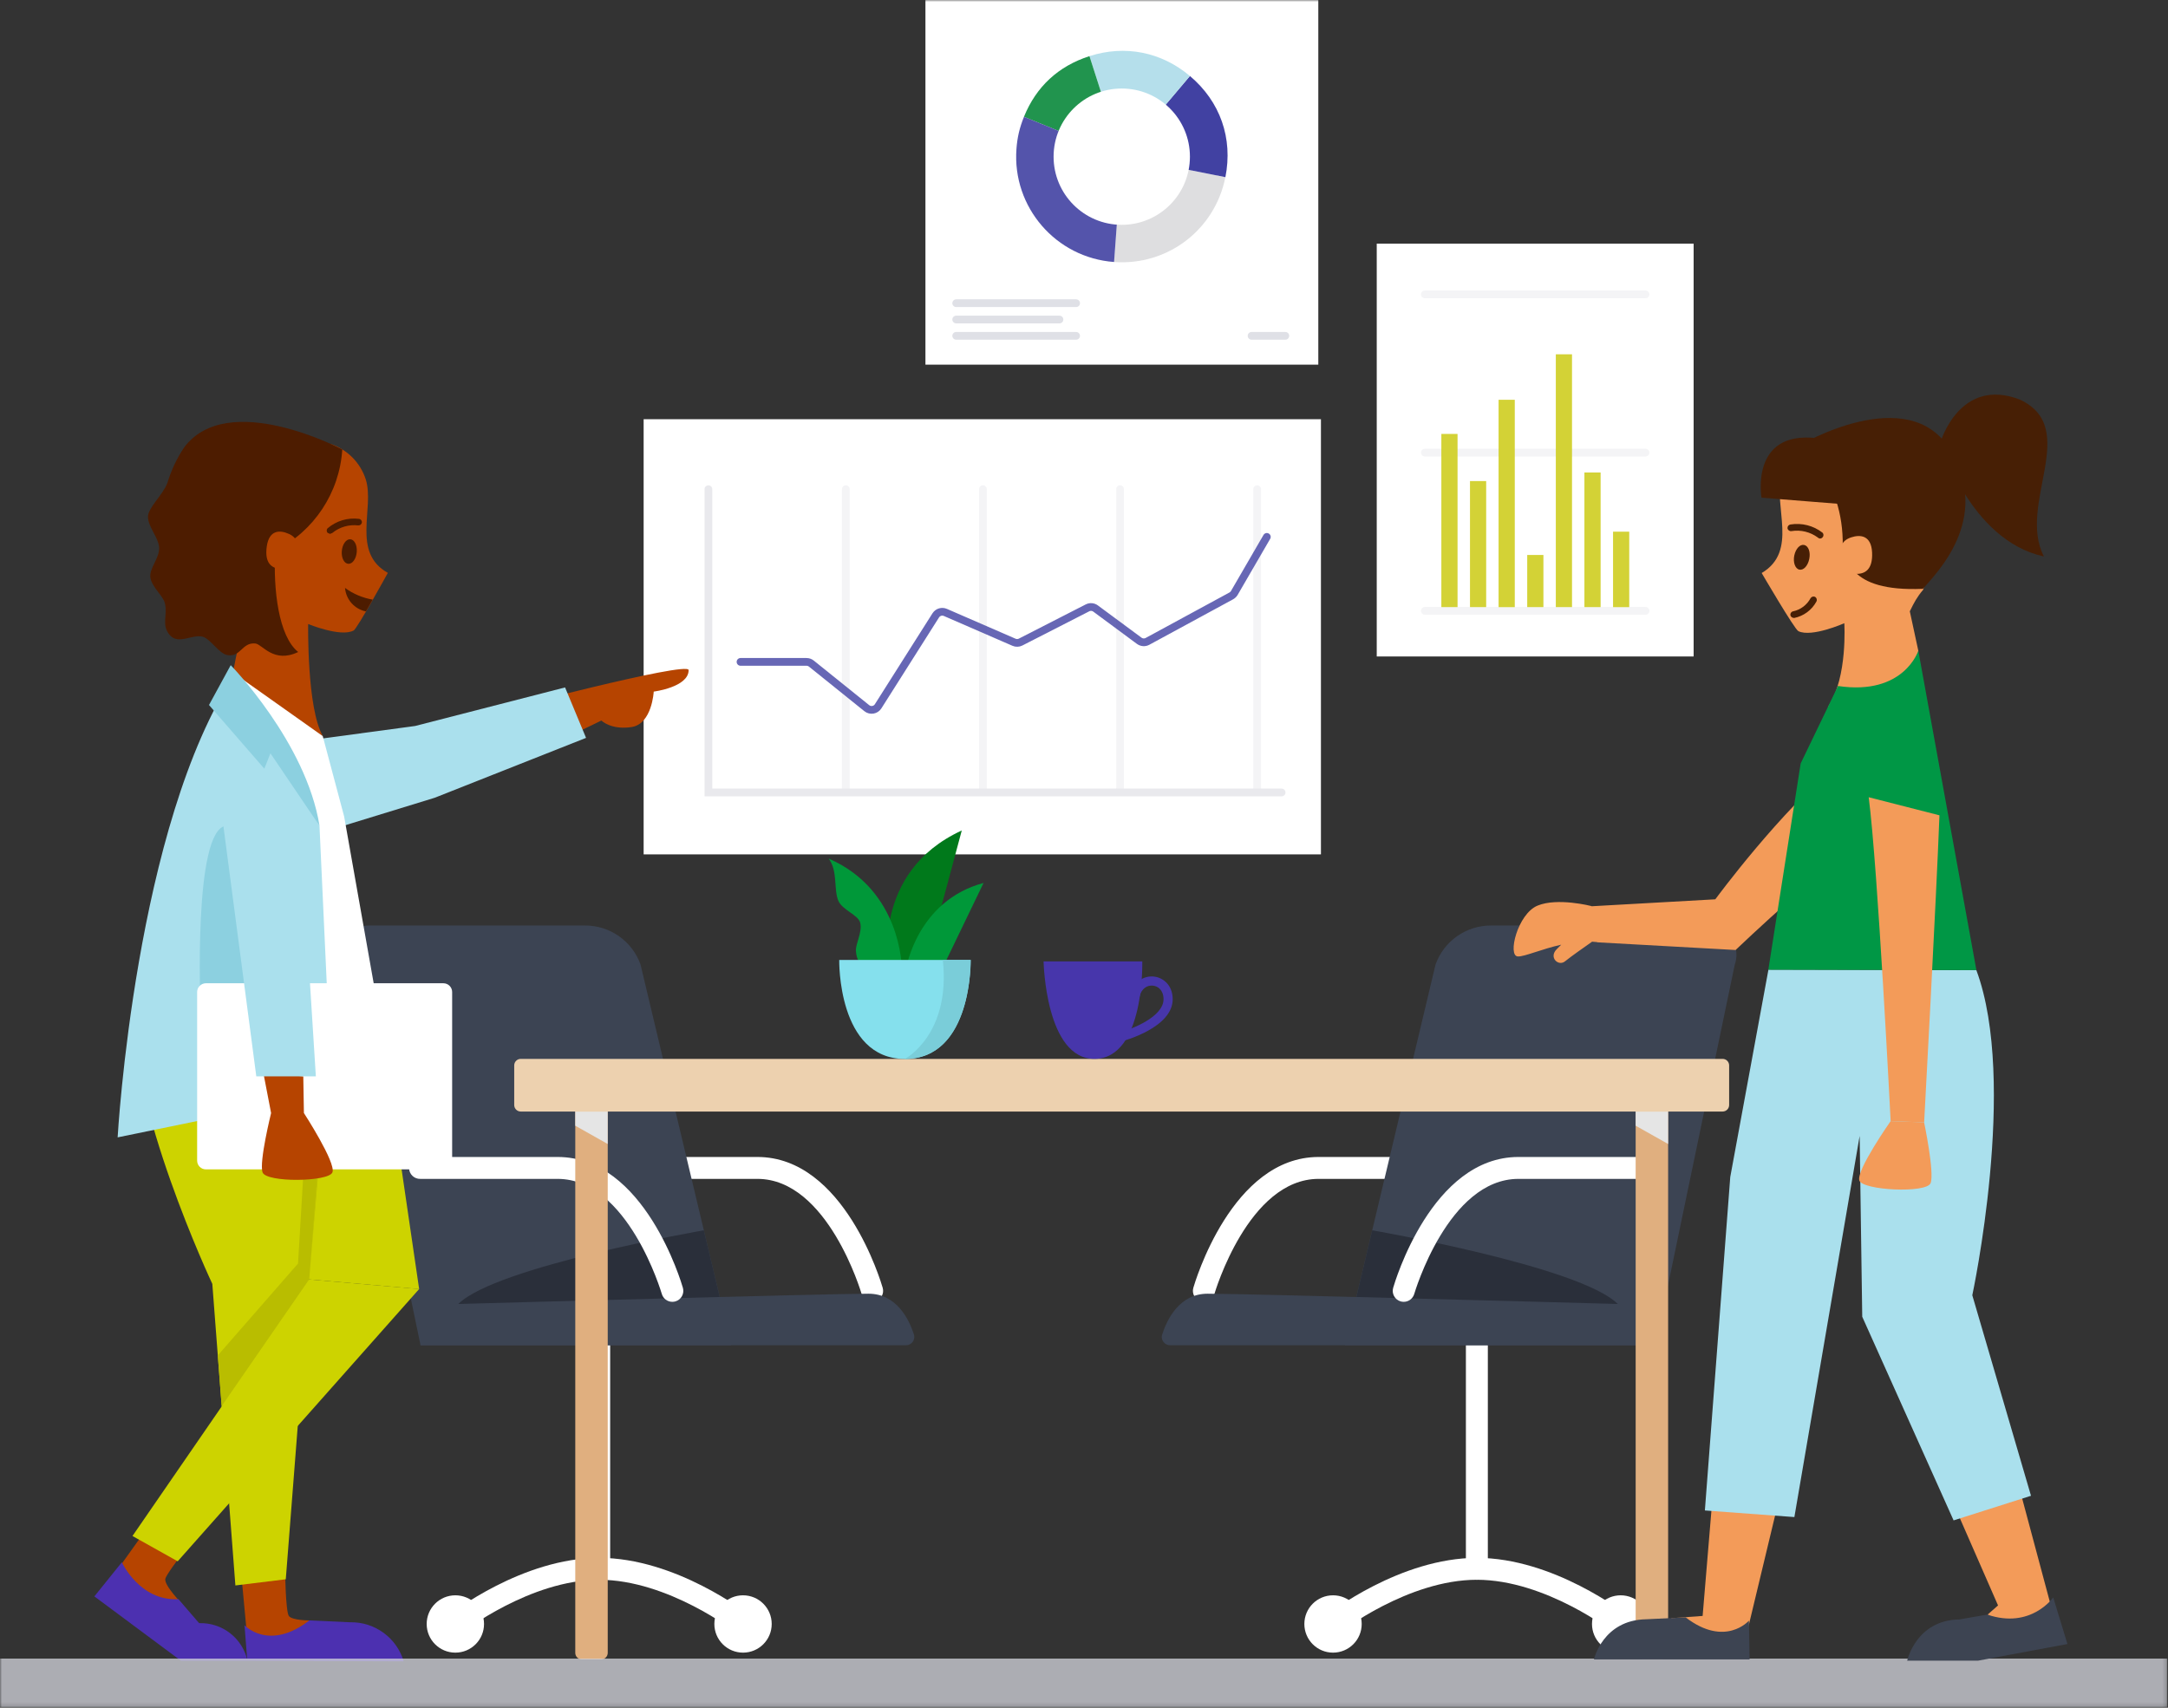 <?xml version="1.0" encoding="UTF-8"?> <svg xmlns="http://www.w3.org/2000/svg" width="561" height="442" viewBox="0 0 561 442" fill="none"><rect x="0" y="0" width="561" height="442" fill="#333333" stroke="none"/><mask id="mask0_103_6638" style="mask-type:luminance" maskUnits="userSpaceOnUse" x="0" y="0" width="561" height="442"><path d="M560.82 0H0V441.86H560.82V0Z" fill="white"></path></mask><g mask="url(#mask0_103_6638)"><path d="M225.68 336.94C224.42 336.94 223.3 336.1 222.95 334.89C222.86 334.59 214.18 305.12 195.99 305.12H156.16C154.59 305.17 153.29 303.94 153.24 302.37C153.19 300.81 154.42 299.5 155.99 299.45C156.05 299.45 156.11 299.45 156.17 299.45H196C218.45 299.45 228.01 331.94 228.41 333.32C228.84 334.82 227.97 336.39 226.47 336.83C226.21 336.9 225.95 336.94 225.68 336.94Z" fill="white"></path><path d="M155.05 408.88C153.48 408.88 152.21 407.61 152.21 406.04V348.17C152.21 346.6 153.48 345.33 155.05 345.33C156.62 345.33 157.89 346.6 157.89 348.17V406.04C157.89 407.61 156.62 408.88 155.05 408.88Z" fill="white"></path><path d="M117.83 427.74C121.928 427.74 125.25 424.418 125.25 420.32C125.25 416.222 121.928 412.9 117.83 412.9C113.732 412.9 110.41 416.222 110.41 420.32C110.41 424.418 113.732 427.74 117.83 427.74Z" fill="white"></path><path d="M192.27 427.74C196.368 427.74 199.69 424.418 199.69 420.32C199.69 416.222 196.368 412.9 192.27 412.9C188.172 412.9 184.85 416.222 184.85 420.32C184.85 424.418 188.172 427.74 192.27 427.74Z" fill="white"></path><path d="M192.27 423.16C191.64 423.16 191.02 422.95 190.52 422.56C190.35 422.42 172.89 408.88 155.05 408.88C137.21 408.88 119.76 422.42 119.58 422.56C118.33 423.51 116.56 423.27 115.61 422.02C114.68 420.8 114.89 419.07 116.08 418.1C116.85 417.49 135.23 403.21 155.05 403.21C174.87 403.21 193.25 417.49 194.02 418.1C195.25 419.07 195.46 420.85 194.49 422.08C193.95 422.76 193.13 423.16 192.26 423.16H192.27Z" fill="white"></path><path d="M189.21 348.17H108.82L88.33 249.73C86.91 245.77 88.96 241.41 92.92 239.99C93.75 239.69 94.62 239.54 95.5 239.54H151.41C157.84 239.54 163.57 243.57 165.74 249.62L189.21 348.17Z" fill="#3C4453"></path><path d="M236.49 345.39C236.84 346.52 236.21 347.72 235.08 348.08C234.87 348.15 234.65 348.18 234.42 348.18H108.82V347.27C109.63 342.25 113.57 338.31 118.59 337.5C118.59 337.5 214.41 334.84 224.73 334.84C232.01 334.84 235.23 341.48 236.49 345.39Z" fill="#3C4453"></path><path d="M182.13 318.43C182.13 318.43 128.36 327.73 118.59 337.5C118.59 337.5 155.72 336.47 186.23 335.69L183.31 323.41L182.12 318.43" fill="#2A2F3A"></path><path d="M173.97 336.94C172.71 336.94 171.6 336.1 171.25 334.89C171.16 334.59 162.47 305.12 144.29 305.12H108.77C107.2 305.17 105.9 303.94 105.85 302.37C105.8 300.81 107.03 299.5 108.6 299.45C108.66 299.45 108.72 299.45 108.78 299.45H144.3C166.75 299.45 176.31 331.94 176.71 333.32C177.14 334.83 176.27 336.4 174.77 336.83C174.52 336.9 174.25 336.94 173.99 336.94H173.97Z" fill="white"></path><path d="M311.52 336.94C312.78 336.94 313.9 336.1 314.25 334.89C314.34 334.59 323.02 305.12 341.21 305.12H381.04C382.61 305.17 383.91 303.94 383.96 302.37C384.01 300.81 382.78 299.5 381.21 299.45C381.15 299.45 381.09 299.45 381.03 299.45H341.2C318.75 299.45 309.19 331.94 308.79 333.32C308.36 334.82 309.23 336.39 310.73 336.83C310.99 336.9 311.25 336.94 311.52 336.94Z" fill="white"></path><path d="M382.16 408.88C383.73 408.88 385 407.61 385 406.04V348.17C385 346.6 383.73 345.33 382.16 345.33C380.59 345.33 379.32 346.6 379.32 348.17V406.04C379.32 407.61 380.59 408.88 382.16 408.88Z" fill="white"></path><path d="M419.37 427.74C423.468 427.74 426.79 424.418 426.79 420.32C426.79 416.222 423.468 412.9 419.37 412.9C415.272 412.9 411.95 416.222 411.95 420.32C411.95 424.418 415.272 427.74 419.37 427.74Z" fill="white"></path><path d="M344.94 427.74C349.038 427.74 352.36 424.418 352.36 420.32C352.36 416.222 349.038 412.9 344.94 412.9C340.842 412.9 337.52 416.222 337.52 420.32C337.52 424.418 340.842 427.74 344.94 427.74Z" fill="white"></path><path d="M344.94 423.16C345.57 423.16 346.19 422.95 346.69 422.56C346.86 422.42 364.32 408.88 382.16 408.88C399.99 408.88 417.45 422.42 417.63 422.56C418.88 423.51 420.65 423.27 421.6 422.02C422.53 420.8 422.32 419.07 421.13 418.1C420.36 417.49 401.98 403.21 382.16 403.21C362.34 403.21 343.96 417.49 343.19 418.1C341.96 419.07 341.75 420.85 342.72 422.08C343.26 422.76 344.08 423.16 344.95 423.16H344.94Z" fill="white"></path><path d="M348 348.17H428.39L448.88 249.73C450.3 245.77 448.25 241.41 444.29 239.99C443.46 239.69 442.59 239.54 441.71 239.54H385.8C379.37 239.54 373.64 243.57 371.47 249.62L348 348.17Z" fill="#3C4453"></path><path d="M300.72 345.39C300.37 346.52 301 347.72 302.13 348.08C302.34 348.15 302.56 348.18 302.79 348.18H428.4V347.27C427.59 342.25 423.65 338.31 418.63 337.5C418.63 337.5 322.81 334.84 312.49 334.84C305.21 334.84 301.99 341.48 300.73 345.39" fill="#3C4453"></path><path d="M355.08 318.43C355.08 318.43 408.85 327.73 418.62 337.5C418.62 337.5 381.49 336.47 350.98 335.69L353.9 323.41L355.09 318.43" fill="#2A2F3A"></path><path d="M363.24 336.94C364.5 336.94 365.61 336.1 365.96 334.89C366.05 334.59 374.74 305.12 392.92 305.12H428.44C430.01 305.17 431.31 303.94 431.36 302.37C431.41 300.81 430.18 299.5 428.61 299.45C428.55 299.45 428.49 299.45 428.43 299.45H392.91C370.46 299.45 360.9 331.94 360.5 333.32C360.07 334.83 360.94 336.4 362.44 336.83C362.69 336.9 362.96 336.94 363.22 336.94H363.24Z" fill="white"></path><path d="M341.81 108.5H166.55V221.13H341.81V108.5Z" fill="white"></path><path opacity="0.25" d="M219.87 126.61C219.87 126.06 219.42 125.61 218.87 125.61C218.32 125.61 217.87 126.06 217.87 126.61V204.11H219.87V126.61Z" fill="#D4D5DD"></path><path opacity="0.25" d="M255.35 126.61C255.35 126.06 254.9 125.61 254.35 125.61C253.8 125.61 253.35 126.06 253.35 126.61V204.11H255.35V126.61Z" fill="#D4D5DD"></path><path opacity="0.25" d="M290.83 126.61C290.83 126.06 290.38 125.61 289.83 125.61C289.28 125.61 288.83 126.06 288.83 126.61V204.11H290.83V126.61Z" fill="#D4D5DD"></path><path opacity="0.25" d="M326.3 126.61C326.3 126.06 325.85 125.61 325.3 125.61C324.75 125.61 324.3 126.06 324.3 126.61V204.11H326.3V126.61Z" fill="#D4D5DD"></path><path opacity="0.5" d="M331.64 204.1H184.31V126.61C184.31 126.06 183.86 125.61 183.31 125.61C182.76 125.61 182.31 126.06 182.31 126.61V206.11H331.64C332.19 206.11 332.64 205.66 332.64 205.11C332.64 204.56 332.19 204.11 331.64 204.11V204.1Z" fill="#D4D5DD"></path><path opacity="0.8" d="M191.62 171.31H208.7C209.16 171.31 209.6 171.47 209.95 171.75L224.29 183.29C225.22 184.04 226.6 183.81 227.23 182.8L242.14 159.27C242.67 158.44 243.72 158.11 244.63 158.51L262.39 166.23C262.94 166.47 263.57 166.45 264.1 166.18L281.4 157.33C282.08 156.98 282.89 157.05 283.5 157.5L294.79 165.85C295.42 166.31 296.25 166.37 296.93 166L318.61 154.23C318.93 154.05 319.2 153.79 319.39 153.48L327.81 138.96" stroke="#4141A2" stroke-width="2" stroke-miterlimit="10" stroke-linecap="round"></path><path d="M341.13 0H239.47V94.38H341.13V0Z" fill="white"></path><g opacity="0.15"><path d="M290.27 40.55L317.08 45.85C314.39 59.47 302.12 68.82 288.27 67.81L290.26 40.55H290.27Z" fill="#1F232D"></path></g><path d="M290.27 40.55L307.91 19.67C315.75 26.29 319.08 35.78 317.09 45.85L290.28 40.55H290.27Z" fill="#4141A2"></path><path d="M290.27 40.55L281.91 14.53C291.11 11.57 300.53 13.44 307.91 19.67L290.27 40.55Z" fill="#B5DFEB"></path><path d="M290.27 40.55L264.96 30.23C268.15 22.4 273.86 17.12 281.91 14.53L290.27 40.55Z" fill="#21944E"></path><g opacity="0.9"><path d="M290.27 40.55L288.28 67.81C273.23 66.71 261.91 53.61 263.02 38.56C263.24 35.55 263.83 33.03 264.97 30.23L290.28 40.55H290.27Z" fill="#4141A2"></path></g><path d="M290.27 58.19C300.012 58.19 307.91 50.292 307.91 40.55C307.91 30.808 300.012 22.91 290.27 22.91C280.528 22.91 272.63 30.808 272.63 40.55C272.63 50.292 280.528 58.19 290.27 58.19Z" fill="white"></path><path opacity="0.75" d="M247.43 86.92H278.46" stroke="#D4D5DD" stroke-width="2" stroke-miterlimit="10" stroke-linecap="round"></path><path opacity="0.75" d="M323.86 86.92H332.6" stroke="#D4D5DD" stroke-width="2" stroke-miterlimit="10" stroke-linecap="round"></path><path opacity="0.75" d="M247.43 82.7H274.15" stroke="#D4D5DD" stroke-width="2" stroke-miterlimit="10" stroke-linecap="round"></path><path opacity="0.75" d="M247.43 78.47H278.46" stroke="#D4D5DD" stroke-width="2" stroke-miterlimit="10" stroke-linecap="round"></path><path d="M438.25 63.06H356.25V169.91H438.25V63.06Z" fill="white"></path><path opacity="0.25" d="M368.7 158.1H425.8" stroke="#D4D5DD" stroke-width="2" stroke-miterlimit="10" stroke-linecap="round"></path><path opacity="0.25" d="M368.7 117.15H425.8" stroke="#D4D5DD" stroke-width="2" stroke-miterlimit="10" stroke-linecap="round"></path><path opacity="0.25" d="M368.7 76.19H425.8" stroke="#D4D5DD" stroke-width="2" stroke-miterlimit="10" stroke-linecap="round"></path><path d="M377.16 112.31H372.97V157.13H377.16V112.31Z" fill="#D3D236"></path><path d="M384.57 124.51H380.38V157.13H384.57V124.51Z" fill="#D3D236"></path><path d="M391.97 103.47H387.78V157.14H391.97V103.47Z" fill="#D3D236"></path><path d="M399.38 143.64H395.19V157.13H399.38V143.64Z" fill="#D3D236"></path><path d="M406.78 91.7H402.59V157.13H406.78V91.7Z" fill="#D3D236"></path><path d="M414.18 122.29H409.99V157.13H414.18V122.29Z" fill="#D3D236"></path><path d="M421.59 137.61H417.4V157.14H421.59V137.61Z" fill="#D3D236"></path><path d="M429.61 279.86H425.29C424.163 279.86 423.25 280.773 423.25 281.9V427.45C423.25 428.577 424.163 429.49 425.29 429.49H429.61C430.737 429.49 431.65 428.577 431.65 427.45V281.9C431.65 280.773 430.737 279.86 429.61 279.86Z" fill="#E0AF7F"></path><path d="M155.57 279.86H150.55C149.617 279.86 148.86 280.617 148.86 281.55V427.8C148.86 428.733 149.617 429.49 150.55 429.49H155.57C156.503 429.49 157.26 428.733 157.26 427.8V281.55C157.26 280.617 156.503 279.86 155.57 279.86Z" fill="#E0AF7F"></path><g style="mix-blend-mode:multiply"><g style="mix-blend-mode:multiply"><path d="M423.25 291.36L431.65 296.09V287.7H423.25V291.36Z" fill="#E5E5E5"></path></g></g><g style="mix-blend-mode:multiply"><g style="mix-blend-mode:multiply"><path d="M148.86 291.36L157.25 296.09V287.7H148.86V291.36Z" fill="#E5E5E5"></path></g></g><path d="M445.75 274.06H134.75C133.817 274.06 133.06 274.817 133.06 275.75V286C133.06 286.933 133.817 287.69 134.75 287.69H445.75C446.683 287.69 447.44 286.933 447.44 286V275.75C447.44 274.817 446.683 274.06 445.75 274.06Z" fill="#EDD1AF"></path><path d="M283.38 274.06C270.53 274.31 270.04 248.83 270.04 248.83H295.58C295.58 248.83 296.23 273.8 283.38 274.06Z" fill="#4736AB"></path><path d="M289.82 269.59C289.29 269.59 288.81 269.24 288.68 268.7C288.52 268.07 288.9 267.42 289.53 267.26C292.77 266.42 301.17 263.2 301.08 258.53C301.03 256.18 299.56 255.21 298.31 255.1C296.92 254.96 295.33 255.81 294.89 257.96C294.76 258.6 294.13 259.01 293.5 258.89C292.86 258.76 292.44 258.14 292.57 257.5C293.29 253.93 296.14 252.52 298.52 252.75C300.84 252.96 303.38 254.84 303.45 258.49C303.6 265.98 290.68 269.42 290.13 269.56C290.03 269.59 289.93 269.6 289.83 269.6L289.82 269.59Z" fill="#4736AB"></path><path d="M127.88 184.27C127.88 184.27 178.19 170.97 178.19 173.44C178.19 177.86 169.16 179 169.16 179C169.16 179 168.74 187.38 163.41 188.18C158.08 188.98 155.62 186.49 155.62 186.49L131.15 198.37L127.87 184.27H127.88Z" fill="#B64400"></path><path d="M78.06 191.86L107.42 187.9L146.22 177.92L151.65 190.98L112.48 206.48L82.17 215.79L78.06 191.86Z" fill="#AAE0ED"></path><path d="M53.32 394.16C53.32 394.16 43.14 406.91 42.78 408.63C42.42 410.35 47.2 415.19 47.2 415.19L40.77 417.44L28.18 409.37L48.13 381.43L53.31 394.16H53.32Z" fill="#B64400"></path><path d="M80 331.15C80 331.15 53.55 280.6 59.87 260.08L97.63 259.72L108.46 333.64L80 331.15Z" fill="#CDD300"></path><path d="M64.03 429.83H46.81L24.42 413.18L31.53 404.35C31.53 404.35 36.14 414.45 46.17 413.9L51.53 420.11C57.5 419.91 62.76 424 64.04 429.83" fill="#4C30B0"></path><path d="M73.76 406.22C73.76 406.22 73.9 417.12 74.75 418.26C75.6 419.4 80.05 419.4 80.05 419.4L79.55 425.39L64.03 424.48L62.42 407.28L73.76 406.22Z" fill="#B64400"></path><path d="M85.59 259.71L73.95 408.75L60.91 410.35L54.94 332.3C54.94 332.3 32.75 285.08 34.99 260.26L85.59 259.72" fill="#CDD300"></path><path d="M91.46 163.21C88.12 164.96 79.74 161.51 79.74 161.51C79.74 161.51 79.38 183.26 83.53 190.5L60.04 175.68C61.18 168.31 63.58 159.53 63.58 159.53C62.47 157.38 61.09 155.38 59.48 153.58C59.48 153.58 52.87 133.2 58.9 124.29C64.93 115.38 85.41 114.87 85.41 114.87C89.8 116.26 93.24 119.7 94.65 124.09C96.99 131.51 90.86 142.97 100.36 148.27C100.36 148.27 92.43 162.73 91.48 163.23" fill="#B64400"></path><path d="M34.99 260.25C34.99 260.25 48.2 198.47 60.83 174.44L83.51 190.51L89.05 211.31L97.62 259.72L34.98 260.26" fill="white"></path><path d="M30.44 294.38C30.44 294.38 34.99 213.26 60.83 174.43L82.67 213.72L85.86 283L30.42 294.38" fill="#AAE0ED"></path><path d="M58.78 213.71H58.54C49.88 214.6 51.9 260.92 51.9 260.92L73.4 259.69C73.4 259.69 67.32 213.7 58.79 213.7" fill="#8CD0E0"></path><path d="M108.47 333.62L45.98 404.1L34.28 397.55L80 331.14L108.47 333.62Z" fill="#CDD300"></path><path d="M84.06 283.38L83.74 283.44L80.17 329.19L84.06 283.38Z" fill="#B9BD00"></path><path d="M83.74 283.44L83.61 283.47L79.11 293.58L77.12 327.03L56.36 350.81L56.93 358.33L57.36 363.93L80 331.14L80.17 329.19L83.74 283.44Z" fill="#B9BD00"></path><path d="M84.15 282.25L83.61 283.47L83.74 283.44L84.06 283.38L84.15 282.25Z" fill="#363D4B"></path><path d="M104.46 429.99L63.99 429.83L63.27 420.64C63.27 420.64 69.54 427.5 80.05 419.4L90.55 419.88C96.94 419.73 102.64 423.87 104.47 430L104.46 429.99Z" fill="#4C30B0"></path><path d="M96.45 155.2L94.7 158.25C91.74 157.66 89.53 155.18 89.28 152.17C91.4 153.72 93.86 154.75 96.45 155.2Z" fill="#4D1C00"></path><path d="M53.28 254.49H114.73C115.99 254.49 117 255.51 117 256.76V300.38C117 301.64 115.98 302.66 114.72 302.66H53.28C52.02 302.66 51.01 301.64 51.01 300.39V256.77C51.01 255.51 52.03 254.49 53.29 254.49H53.28Z" fill="white"></path><path fill-rule="evenodd" clip-rule="evenodd" d="M78.48 278.58L68.14 277.65L70.15 288.09C70.15 288.09 67.01 300.74 67.94 303.43C68.87 306.12 85.06 305.92 86.02 303.43C86.99 300.95 78.65 288.09 78.65 288.09H78.64L78.48 278.58Z" fill="#B64400"></path><path d="M66.32 278.58H81.73L77.31 208.43L57.58 212.07L66.32 278.58Z" fill="#AAE0ED"></path><path d="M59.7 172.16L54.08 182.47L68.4 198.95L69.98 194.97L82.68 213.73C79.2 192.11 59.7 172.16 59.7 172.16Z" fill="#8CD0E0"></path><path d="M77.17 168.75C70.81 171.81 67.87 166.74 66.09 166.55C62.59 166.18 62.32 170.19 58.82 169.54C56.59 169.13 54.42 165.26 52.38 164.78C49.66 164.13 46.13 166.97 43.89 164.32C41.66 161.67 43.48 159.16 42.64 156.04C42.14 154.17 39.36 151.99 38.93 149.58C38.48 147.1 41.48 144.35 41.16 141.48C40.89 139.02 38.41 136.47 38.29 133.86C38.18 131.49 42.15 128.14 43.32 124.98C44.29 121.76 45.73 118.7 47.58 115.9C58.88 100.56 88.57 116.33 88.57 116.33C87.86 127.53 81.25 137.51 71.21 142.52C70.67 152.69 72.1 164.71 77.17 168.76V168.75Z" fill="#4D1C00"></path><path d="M92.32 142.81C92.2 144.56 91.24 145.96 90.17 145.93C89.09 145.9 88.32 144.46 88.44 142.7C88.56 140.94 89.52 139.55 90.59 139.57C91.67 139.6 92.44 141.04 92.32 142.8" fill="#4D1C00"></path><path d="M85.39 138.18L84.78 137.91C84.45 137.57 84.46 137.04 84.8 136.71C87.03 134.81 89.96 133.93 92.87 134.29C93.34 134.33 93.68 134.74 93.64 135.21C93.59 135.68 93.18 136.02 92.71 135.99C90.29 135.7 87.86 136.41 85.98 137.95L85.39 138.19V138.18Z" fill="#4D1C00"></path><path d="M72.86 147.26C70.23 147.19 68.43 145.71 69.03 141.44C69.63 137.17 72.36 137.1 74.74 138.18C76.83 139.04 77.82 141.42 76.97 143.51C76.95 143.57 76.92 143.62 76.9 143.68C76.22 146.16 75.52 147.33 72.88 147.27" fill="#B64400"></path><path opacity="0.75" d="M560.82 429.27H0V441.86H560.82V429.27Z" fill="#D4D5DD"></path><path d="M239.32 250.55H229.95C229.95 250.55 225.25 225.79 248.87 214.95L239.32 250.55Z" fill="#00791B"></path><path d="M225.04 250.55C225.04 250.55 221.76 250.58 221.48 246.11C221.36 244.26 223.22 241.2 222.58 238.79C222.05 236.81 218.04 235.53 216.98 233.24C215.65 230.35 216.88 225.48 214.43 222.22C233.34 230.41 233.34 250.56 233.34 250.56H225.03L225.04 250.55Z" fill="#009839"></path><path d="M243.89 250.55H234.5C234.5 250.55 237.39 233.1 254.51 228.53L243.89 250.55Z" fill="#009839"></path><path d="M251.17 248.46H217.16C217.16 248.46 216.67 274.08 234.17 274.08C251.67 274.08 251.18 248.46 251.18 248.46" fill="#85E0ED"></path><path d="M251.17 248.46H243.97C246.07 267.83 234.15 274.08 234.15 274.08C250.7 274.08 251.16 251.19 251.16 248.69V248.47" fill="#7ACDD9"></path><path d="M440.58 418.24L446.88 342.76L468.57 353.75L451.68 424.13L440.39 424.26L432.39 418.83L440.58 418.24Z" fill="#F39B59"></path><path d="M481.98 310.38C481.98 310.38 512.69 291.1 510.48 309.72C509.46 318.18 509.02 326.71 509.18 335.23L531.51 418.64L518.38 420.38L514.32 417.89L517.02 415.52L484.57 341.35L481.98 310.37V310.38Z" fill="#F39B59"></path><path d="M493.51 429.82C493.51 429.82 495.81 419.32 506.99 419.15L514.23 417.89C525.53 421.75 531.3 413.45 531.3 413.45L534.98 425.51L511.87 429.81H493.48" fill="#3D4452"></path><path d="M412.46 429.46C412.46 429.46 414.77 419.31 425.94 419.1L436.18 418.61C446.44 426.49 452.56 419.46 452.56 419.46L452.73 429.48H412.5" fill="#3D4452"></path><path d="M457.61 250.95L447.73 304.62L441.16 390.94L464.32 392.65L481.21 293.99L481.88 340.8L505.52 393.51L525.55 387.14L510.36 335.24C510.36 335.24 522.19 280.08 511.41 251.1L457.61 250.96V250.95Z" fill="#AAE0ED"></path><path d="M465.33 163.33C464.33 162.83 455.86 148.31 455.86 148.31C465.39 142.66 458.84 131.14 461.02 123.52C462.33 119.01 465.74 115.42 470.18 113.88C470.18 113.88 491.09 113.81 497.46 122.75C503.83 131.7 497.64 152.64 497.64 152.64C496.05 154.52 495.27 156 494.19 158.22L496.39 168.43C496.39 168.43 495.85 194.33 483.05 196.48C470.25 198.63 473.18 182.71 473.18 182.71C478.14 175.18 477.24 161.3 477.24 161.3C477.24 161.3 468.79 165.05 465.34 163.35" fill="#F39B59"></path><path d="M464.29 143.8C464.67 141.99 465.78 140.82 466.86 141.05C467.94 141.28 468.55 142.86 468.17 144.68C467.79 146.5 466.67 147.66 465.6 147.43C464.53 147.2 463.94 145.56 464.29 143.8Z" fill="#471F05"></path><path d="M463.28 159.2C463.23 158.73 463.54 158.3 464.01 158.22C465.93 157.81 467.57 156.57 468.5 154.84C468.74 154.43 469.25 154.27 469.68 154.49C470.09 154.73 470.25 155.25 470.03 155.68C468.84 157.89 466.73 159.45 464.27 159.95C464.19 159.95 464.1 159.94 464.02 159.91C463.66 159.85 463.36 159.57 463.29 159.21L463.28 159.2Z" fill="#471F05"></path><path fill-rule="evenodd" clip-rule="evenodd" d="M476.11 197.39C460.93 209.52 443.86 232.76 443.86 232.76L411.818 234.56L411.81 234.51C411.81 234.51 403.06 232.25 397.87 234.39C392.68 236.53 390.03 247.44 392.76 247.55C393.676 247.587 395.301 247.063 397.387 246.39C399.27 245.783 401.529 245.054 403.983 244.507C403.628 244.873 403.242 245.264 402.83 245.67C400.68 247.79 403.26 250.23 405 248.79C406.275 247.734 410.055 245.072 411.982 243.726C412.415 243.75 412.849 243.787 413.282 243.839L413.29 243.89L449.11 245.88C449.11 245.88 474.97 221.1 488.5 213.06C502.02 205.04 491.29 185.26 476.12 197.39H476.11Z" fill="#F39B59"></path><path d="M504.68 116.5C515.48 134.46 500.81 148.59 497.58 152.4C477.63 153.26 478.08 144.07 476.83 141.41C477.16 123.76 465.69 115.25 465.69 115.25C465.69 115.25 493.88 98.54 504.68 116.5Z" fill="#471F05"></path><path d="M470.46 139.18C468.48 137.68 465.97 137.06 463.52 137.47C463.05 137.52 462.62 137.19 462.54 136.72C462.5 136.25 462.82 135.83 463.29 135.75C466.24 135.27 469.26 136.04 471.61 137.88C471.77 138.06 471.86 138.29 471.84 138.53C471.81 139.03 471.39 139.41 470.89 139.38C470.73 139.36 470.57 139.29 470.45 139.18H470.46Z" fill="#471F05"></path><path d="M457.58 250.99L465.95 197.59L475.61 177.55C492.69 180.1 496.39 168.42 496.39 168.42L511.42 251.09L457.58 250.98V250.99Z" fill="#009745"></path><path d="M470.05 113.4C487.32 115.39 477.11 130.51 477.11 130.51L455.81 128.81C455.81 128.81 452.78 111.42 470.06 113.4H470.05Z" fill="#471F05"></path><path d="M528.89 144.03C521.9 130.46 538.53 110.83 522.65 103.41C507.11 97.44 502.16 114.36 502.16 114.36C502.16 114.36 509.6 139.81 528.89 144.03Z" fill="#471F05"></path><path d="M497.89 290.49L489.23 290.17C489.23 290.17 485.91 224.42 483.55 206.34L501.86 211.02C501.06 232.46 497.9 290.49 497.9 290.49H497.89Z" fill="#F39B59"></path><path d="M481.14 305.55C480.24 302.97 489.23 290.17 489.23 290.17L497.89 290.49C497.89 290.49 500.62 303.53 499.57 306.22C498.52 308.91 482.02 308.11 481.12 305.54" fill="#F39B59"></path><path d="M479.92 148.5C477.24 148.29 476.61 147.01 476.23 144.43C475.85 141.85 476.49 139.92 478.99 139.09C481.49 138.26 484.23 138.63 484.43 143.01C484.63 147.39 482.62 148.72 479.92 148.51" fill="#F39B59"></path></g></svg> 
